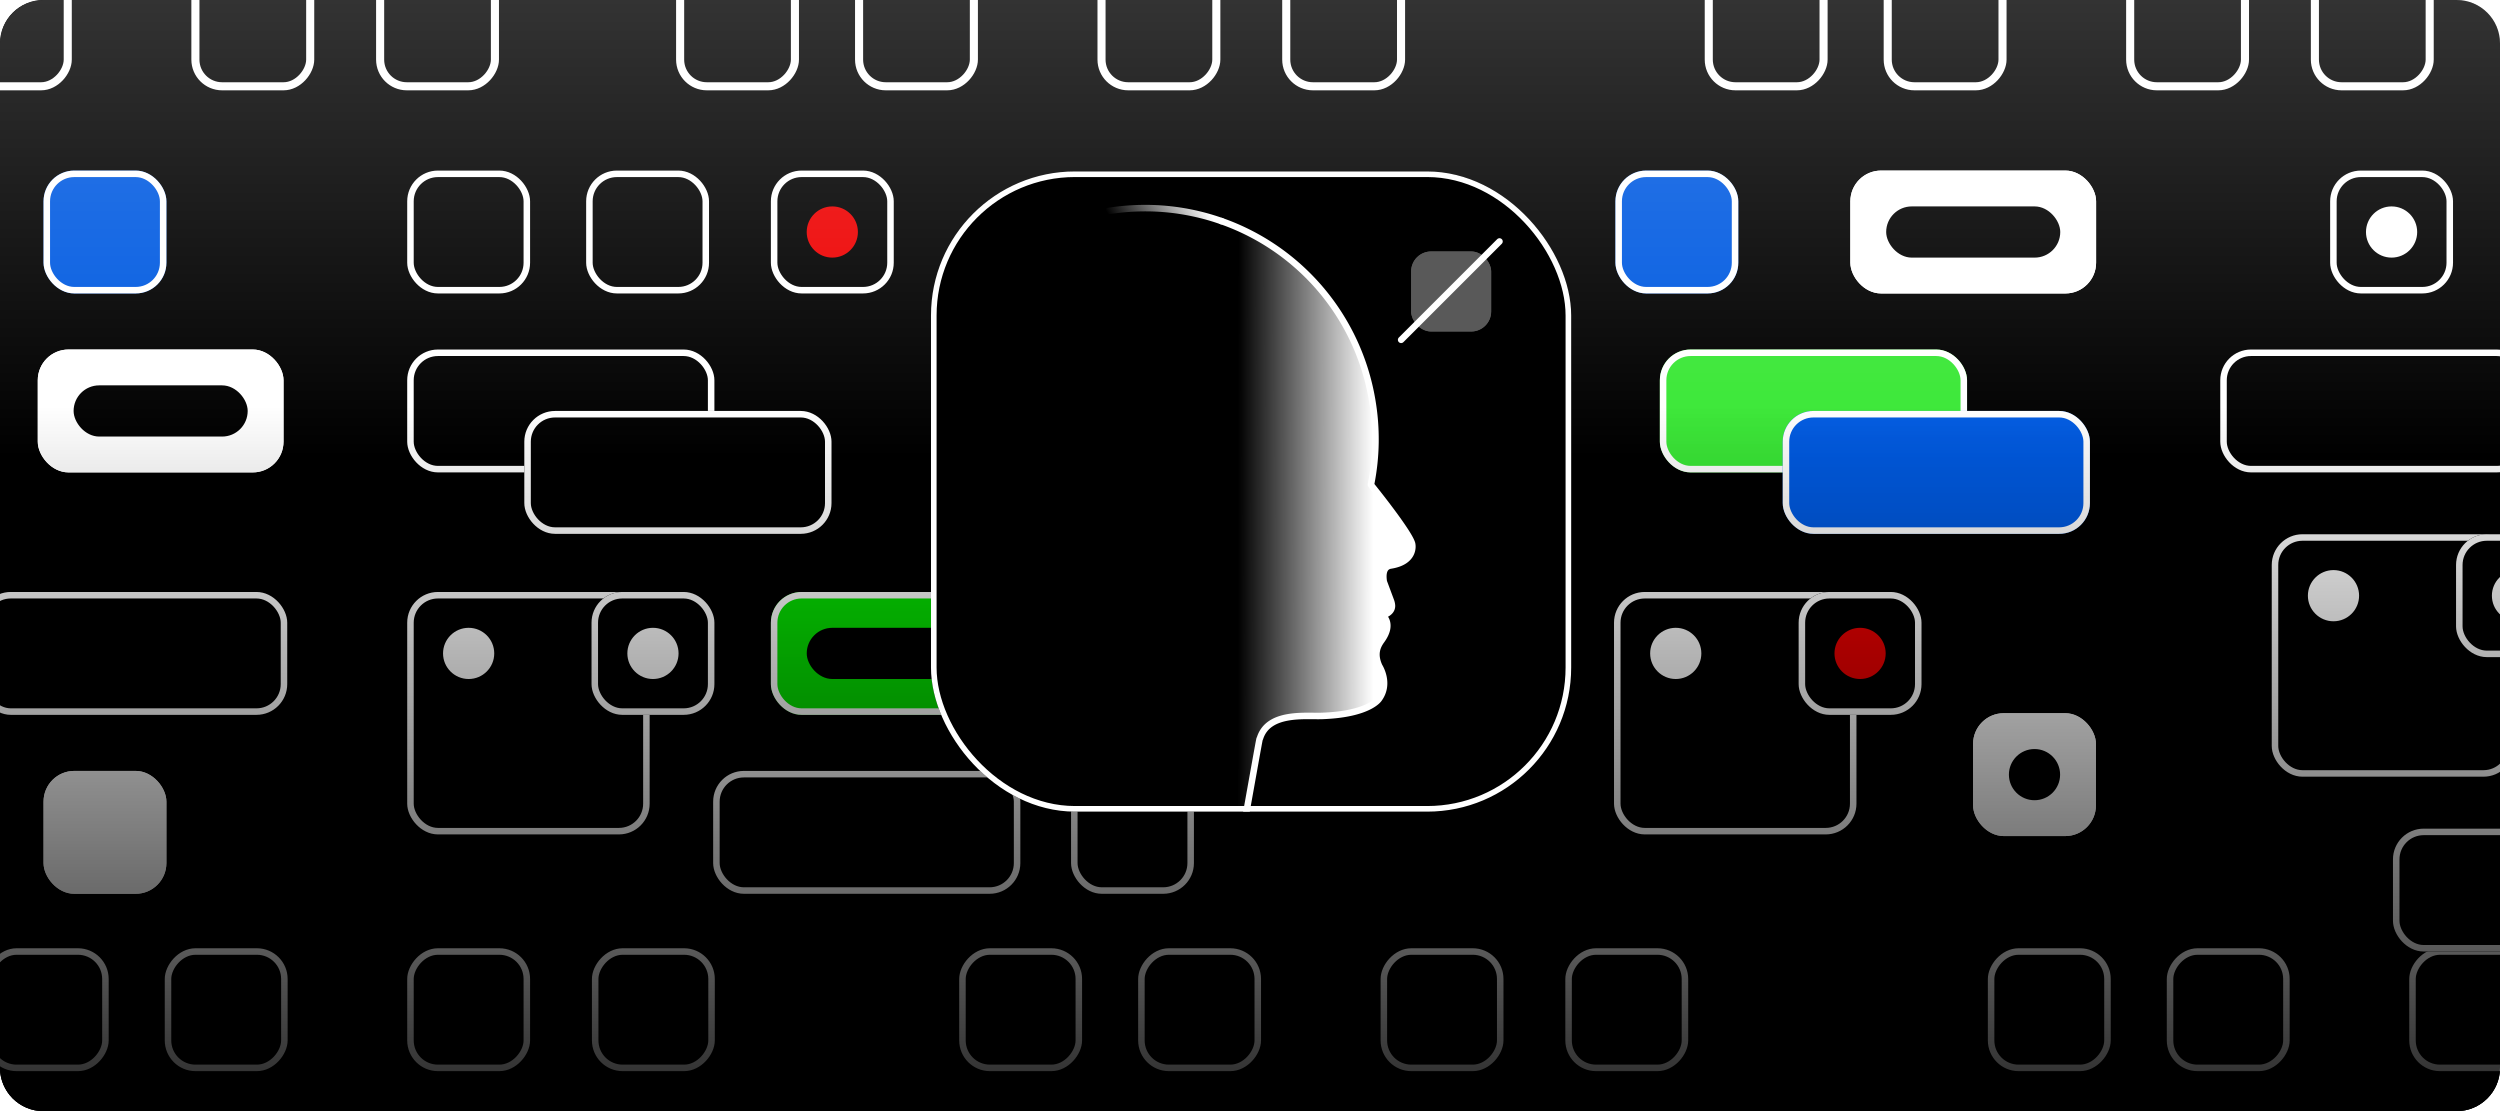 <svg xmlns="http://www.w3.org/2000/svg" width="1152" height="512" fill="none"><g clip-path="url(#a)"><path fill="#000" d="M0 20C0 8.954 8.954 0 20 0h1112c11.05 0 20 8.954 20 20v472c0 11.046-8.95 20-20 20H20c-11.046 0-20-8.954-20-20z"/><g clip-path="url(#b)"><path fill="#000" d="M-222 52h1596v532H-222z"/><g filter="url(#c)"><rect width="113.246" height="56.623" x="17.4" y="161.06" fill="#fff" rx="14.156"/></g><rect width="110.246" height="53.623" x="18.9" y="162.56" stroke="#fff" stroke-width="3" rx="12.656"/><g filter="url(#d)"><rect width="111.72" height="111.72" x="1046.82" y="246.18" fill="#000" rx="14.156"/></g><rect width="108.72" height="108.72" x="1048.32" y="247.68" stroke="#fff" stroke-width="3" rx="12.656"/><g filter="url(#e)"><rect width="111.72" height="111.72" x="187.64" y="272.78" fill="#000" rx="14.156"/></g><rect width="108.72" height="108.72" x="189.14" y="274.28" stroke="#fff" stroke-width="3" rx="12.656"/><g filter="url(#f)"><rect width="56.623" height="56.623" x="272.576" y="272.78" fill="#000" rx="14.156"/></g><rect width="53.623" height="53.623" x="274.076" y="274.28" stroke="#fff" stroke-width="3" rx="12.656"/><g filter="url(#g)"><rect width="56.623" height="56.623" x="1131.75" y="246.18" fill="#000" rx="14.156"/></g><rect width="53.623" height="53.623" x="1133.25" y="247.68" stroke="#fff" stroke-width="3" rx="12.656"/><circle cx="1075.27" cy="274.491" r="11.796" fill="#fff"/><circle cx="300.883" cy="301.092" r="11.796" fill="#fff"/><circle cx="1160.06" cy="274.492" r="11.796" fill="#fff"/><circle cx="215.951" cy="301.092" r="11.796" fill="#fff"/><rect width="80.216" height="23.593" x="33.916" y="177.575" fill="#000" rx="11.796"/><g filter="url(#h)"><rect width="56.623" height="56.623" x="187.64" y="78.6" fill="#000" rx="14.156"/></g><rect width="53.623" height="53.623" x="189.14" y="80.1" stroke="#fff" stroke-width="3" rx="12.656"/><g filter="url(#i)"><rect width="56.623" height="56.623" x="20.06" y="78.6" fill="#005AE1" rx="14.156"/></g><rect width="53.623" height="53.623" x="21.56" y="80.1" stroke="#fff" stroke-width="3" rx="12.656"/><g filter="url(#j)"><rect width="56.623" height="56.623" x="20.06" y="355.24" fill="#fff" rx="14.156"/></g><rect width="53.623" height="53.623" x="21.56" y="356.74" stroke="#fff" stroke-width="3" rx="12.656"/><g filter="url(#k)"><rect width="56.623" height="56.623" fill="#000" rx="14.156" transform="matrix(-1 0 0 1 244.262 436.96)"/></g><rect width="53.623" height="53.623" x="-1.5" y="1.5" stroke="#fff" stroke-width="3" rx="12.656" transform="matrix(-1 0 0 1 241.262 436.96)"/><g filter="url(#l)"><rect width="56.623" height="56.623" fill="#000" rx="14.156" transform="matrix(-1 0 0 1 132.542 436.96)"/></g><rect width="53.623" height="53.623" x="-1.5" y="1.5" stroke="#fff" stroke-width="3" rx="12.656" transform="matrix(-1 0 0 1 129.542 436.96)"/><g filter="url(#m)"><rect width="56.623" height="56.623" fill="#000" rx="14.156" transform="matrix(-1 0 0 1 329.383 436.96)"/></g><rect width="53.623" height="53.623" x="-1.5" y="1.5" stroke="#fff" stroke-width="3" rx="12.656" transform="matrix(-1 0 0 1 326.383 436.96)"/><g filter="url(#n)"><rect width="56.623" height="56.623" fill="#000" rx="14.156" transform="matrix(-1 0 0 1 50.083 436.96)"/></g><rect width="53.623" height="53.623" x="-1.5" y="1.5" stroke="#fff" stroke-width="3" rx="12.656" transform="matrix(-1 0 0 1 47.083 436.96)"/><g filter="url(#o)"><rect width="56.623" height="56.623" fill="#000" rx="14.156" transform="matrix(-1 0 0 1 692.802 436.96)"/></g><rect width="53.623" height="53.623" x="-1.5" y="1.5" stroke="#fff" stroke-width="3" rx="12.656" transform="matrix(-1 0 0 1 689.802 436.96)"/><g filter="url(#p)"><rect width="56.623" height="56.623" fill="#000" rx="14.156" transform="matrix(-1 0 0 1 581.083 436.96)"/></g><rect width="53.623" height="53.623" x="-1.5" y="1.5" stroke="#fff" stroke-width="3" rx="12.656" transform="matrix(-1 0 0 1 578.083 436.96)"/><g filter="url(#q)"><rect width="56.623" height="56.623" fill="#000" rx="14.156" transform="matrix(-1 0 0 1 777.923 436.96)"/></g><rect width="53.623" height="53.623" x="-1.5" y="1.5" stroke="#fff" stroke-width="3" rx="12.656" transform="matrix(-1 0 0 1 774.923 436.96)"/><g filter="url(#r)"><rect width="56.623" height="56.623" fill="#000" rx="14.156" transform="matrix(-1 0 0 1 498.623 436.96)"/></g><rect width="53.623" height="53.623" x="-1.5" y="1.5" stroke="#fff" stroke-width="3" rx="12.656" transform="matrix(-1 0 0 1 495.623 436.96)"/><g filter="url(#s)"><rect width="56.623" height="56.623" fill="#000" rx="14.156" transform="matrix(-1 0 0 1 1166.8 436.96)"/></g><rect width="53.623" height="53.623" x="-1.5" y="1.5" stroke="#fff" stroke-width="3" rx="12.656" transform="matrix(-1 0 0 1 1163.8 436.96)"/><g filter="url(#t)"><rect width="56.623" height="56.623" fill="#000" rx="14.156" transform="matrix(-1 0 0 1 1055.08 436.96)"/></g><rect width="53.623" height="53.623" x="-1.5" y="1.5" stroke="#fff" stroke-width="3" rx="12.656" transform="matrix(-1 0 0 1 1052.08 436.96)"/><g filter="url(#u)"><rect width="56.623" height="56.623" fill="#000" rx="14.156" transform="matrix(-1 0 0 1 972.623 436.96)"/></g><rect width="53.623" height="53.623" x="-1.5" y="1.5" stroke="#fff" stroke-width="3" rx="12.656" transform="matrix(-1 0 0 1 969.623 436.96)"/><g filter="url(#v)"><rect width="56.623" height="56.623" x="493.54" y="355.24" fill="#000" rx="14.156"/></g><rect width="53.623" height="53.623" x="495.04" y="356.74" stroke="#fff" stroke-width="3" rx="12.656"/><g filter="url(#w)"><rect width="56.623" height="56.623" x="355.22" y="78.6" fill="#000" rx="14.156"/></g><rect width="53.623" height="53.623" x="356.72" y="80.1" stroke="#fff" stroke-width="3" rx="12.656"/><g filter="url(#x)"><rect width="141.558" height="56.623" x="187.639" y="161.06" fill="#000" rx="14.156"/></g><rect width="138.558" height="53.623" x="189.139" y="162.56" stroke="#fff" stroke-width="3" rx="12.656"/><g filter="url(#y)"><rect width="141.558" height="56.623" x="241.602" y="189.371" fill="#000" rx="14.156"/></g><rect width="138.558" height="53.623" x="243.102" y="190.871" stroke="#fff" stroke-width="3" rx="12.656"/><g filter="url(#z)"><rect width="113.246" height="56.623" x="355.22" y="272.78" fill="#05E100" rx="14.156"/></g><rect width="110.246" height="53.623" x="356.72" y="274.28" stroke="#fff" stroke-width="3" rx="12.656"/><g filter="url(#A)"><rect width="141.558" height="56.623" x="-9.2" y="272.78" fill="#000" rx="14.156"/></g><rect width="138.558" height="53.623" x="-7.7" y="274.28" stroke="#fff" stroke-width="3" rx="12.656"/><circle cx="383.526" cy="106.913" r="11.796" fill="#ED0000"/><rect width="80.216" height="23.593" x="371.741" y="289.294" fill="#000" rx="11.796"/><g filter="url(#B)"><rect width="113.246" height="56.623" x="852.639" y="78.6" fill="#fff" rx="14.156"/></g><rect width="110.246" height="53.623" x="854.139" y="80.1" stroke="#fff" stroke-width="3" rx="12.656"/><rect width="80.216" height="23.593" x="869.15" y="95.115" fill="#000" rx="11.796"/><g filter="url(#C)"><rect width="141.558" height="56.623" x="764.86" y="161.06" fill="#3AE736" rx="14.156"/></g><rect width="138.558" height="53.623" x="766.36" y="162.56" stroke="#fff" stroke-width="3" rx="12.656"/><g filter="url(#D)"><rect width="141.558" height="56.623" x="821.477" y="189.371" fill="#005AE1" rx="14.156"/></g><rect width="138.558" height="53.623" x="822.977" y="190.871" stroke="#fff" stroke-width="3" rx="12.656"/><g filter="url(#E)"><rect width="56.623" height="56.623" x="270.099" y="78.6" fill="#000" rx="14.156"/></g><rect width="53.623" height="53.623" x="271.599" y="80.1" stroke="#fff" stroke-width="3" rx="12.656"/><g filter="url(#F)"><rect width="56.623" height="56.623" x="744.387" y="78.6" fill="#005AE1" rx="14.156"/></g><rect width="53.623" height="53.623" x="745.887" y="80.1" stroke="#fff" stroke-width="3" rx="12.656"/><g filter="url(#G)"><rect width="56.623" height="56.623" x="909.192" y="328.64" fill="#fff" rx="14.156"/></g><rect width="53.623" height="53.623" x="910.692" y="330.14" stroke="#fff" stroke-width="3" rx="12.656"/><g filter="url(#H)"><rect width="111.72" height="111.72" x="743.738" y="272.78" fill="#000" rx="14.156"/></g><rect width="108.72" height="108.72" x="745.238" y="274.28" stroke="#fff" stroke-width="3" rx="12.656"/><g filter="url(#I)"><rect width="56.623" height="56.623" x="828.812" y="272.78" fill="#000" rx="14.156"/></g><rect width="53.623" height="53.623" x="830.312" y="274.28" stroke="#fff" stroke-width="3" rx="12.656"/><circle cx="857.127" cy="301.091" r="11.796" fill="#ED0000"/><circle cx="772.185" cy="301.091" r="11.796" fill="#fff"/><circle cx="687.587" cy="106.91" r="11.796" fill="#fff"/><circle cx="937.498" cy="356.951" r="11.796" fill="#000"/><g filter="url(#J)"><rect width="56.623" height="56.623" x="1073.73" y="78.6" fill="#000" rx="14.156"/></g><rect width="53.623" height="53.623" x="1075.23" y="80.1" stroke="#fff" stroke-width="3" rx="12.656"/><g filter="url(#K)"><rect width="141.558" height="56.623" x="1023.1" y="161.06" fill="#000" rx="14.156"/></g><rect width="138.558" height="53.623" x="1024.6" y="162.56" stroke="#fff" stroke-width="3" rx="12.656"/><g filter="url(#L)"><rect width="141.558" height="56.623" x="328.62" y="355.24" fill="#000" rx="14.156"/></g><rect width="138.558" height="53.623" x="330.12" y="356.74" stroke="#fff" stroke-width="3" rx="12.656"/><g filter="url(#M)"><rect width="113.246" height="56.623" x="1102.68" y="381.84" fill="#000" rx="14.156"/></g><rect width="110.246" height="53.623" x="1104.18" y="383.34" stroke="#fff" stroke-width="3" rx="12.656"/><circle cx="1102.04" cy="106.912" r="11.796" fill="#fff"/><circle cx="1022.25" cy="106.911" r="11.796" fill="#000"/><path fill="url(#N)" d="M1898.02 799.46h2646.7v904.4h-2646.7z" transform="rotate(-180 1898.02 799.46)"/></g><g filter="url(#O)"><rect width="56.623" height="56.623" fill="#000" rx="14.156" transform="matrix(-1 0 0 1 144.802 -15)"/></g><rect width="52.899" height="52.899" x="-1.862" y="1.862" stroke="#fff" stroke-width="3.724" rx="12.294" transform="matrix(-1 0 0 1 141.078 -15)"/><g filter="url(#P)"><rect width="56.623" height="56.623" fill="#000" rx="14.156" transform="matrix(-1 0 0 1 33.083 -15)"/></g><rect width="52.899" height="52.899" x="-1.862" y="1.862" stroke="#fff" stroke-width="3.724" rx="12.294" transform="matrix(-1 0 0 1 29.358 -15)"/><g filter="url(#Q)"><rect width="56.623" height="56.623" fill="#000" rx="14.156" transform="matrix(-1 0 0 1 229.923 -15)"/></g><rect width="52.899" height="52.899" x="-1.862" y="1.862" stroke="#fff" stroke-width="3.724" rx="12.294" transform="matrix(-1 0 0 1 226.199 -15)"/><g filter="url(#R)"><rect width="56.623" height="56.623" fill="#000" rx="14.156" transform="matrix(-1 0 0 1 562.343 -15)"/></g><rect width="52.899" height="52.899" x="-1.862" y="1.862" stroke="#fff" stroke-width="3.724" rx="12.294" transform="matrix(-1 0 0 1 558.619 -15)"/><g filter="url(#S)"><rect width="56.623" height="56.623" fill="#000" rx="14.156" transform="matrix(-1 0 0 1 450.623 -15)"/></g><rect width="52.899" height="52.899" x="-1.862" y="1.862" stroke="#fff" stroke-width="3.724" rx="12.294" transform="matrix(-1 0 0 1 446.899 -15)"/><g filter="url(#T)"><rect width="56.623" height="56.623" fill="#000" rx="14.156" transform="matrix(-1 0 0 1 647.463 -15)"/></g><rect width="52.899" height="52.899" x="-1.862" y="1.862" stroke="#fff" stroke-width="3.724" rx="12.294" transform="matrix(-1 0 0 1 643.739 -15)"/><g filter="url(#U)"><rect width="56.623" height="56.623" fill="#000" rx="14.156" transform="matrix(-1 0 0 1 368.163 -15)"/></g><rect width="52.899" height="52.899" x="-1.862" y="1.862" stroke="#fff" stroke-width="3.724" rx="12.294" transform="matrix(-1 0 0 1 364.439 -15)"/><g filter="url(#V)"><rect width="56.623" height="56.623" fill="#000" rx="14.156" transform="matrix(-1 0 0 1 1036.34 -15)"/></g><rect width="52.899" height="52.899" x="-1.862" y="1.862" stroke="#fff" stroke-width="3.724" rx="12.294" transform="matrix(-1 0 0 1 1032.62 -15)"/><g filter="url(#W)"><rect width="56.623" height="56.623" fill="#000" rx="14.156" transform="matrix(-1 0 0 1 924.623 -15)"/></g><rect width="52.899" height="52.899" x="-1.862" y="1.862" stroke="#fff" stroke-width="3.724" rx="12.294" transform="matrix(-1 0 0 1 920.899 -15)"/><g filter="url(#X)"><rect width="56.623" height="56.623" fill="#000" rx="14.156" transform="matrix(-1 0 0 1 1121.46 -15)"/></g><rect width="52.899" height="52.899" x="-1.862" y="1.862" stroke="#fff" stroke-width="3.724" rx="12.294" transform="matrix(-1 0 0 1 1117.74 -15)"/><g filter="url(#Y)"><rect width="56.623" height="56.623" fill="#000" rx="14.156" transform="matrix(-1 0 0 1 842.163 -15)"/></g><rect width="52.899" height="52.899" x="-1.862" y="1.862" stroke="#fff" stroke-width="3.724" rx="12.294" transform="matrix(-1 0 0 1 838.439 -15)"/><path fill="url(#Z)" d="M-741 0h2634v211H-741z" opacity=".2"/><g filter="url(#aa)"><g clip-path="url(#ab)"><rect width="299.609" height="298.073" x="429" y="79" fill="#000" rx="69.141"/><path fill="url(#ac)" d="M567.183 410.026c2.626-11.302 12.517-68.427 12.873-69.463.057-.16.164-.315.214-.463 3.878-12.192 20.991-9.951 28.572-10.225 21.911-.758 26.252-7.87 26.252-7.87 5.207-7.159.126-15.016.126-15.016-2.673-5.827-.705-9.504 1.039-11.909 5.701-7.871.513-11.497.513-11.497.699-.28 4.278-1.26 4.294-4.43a7.4 7.4 0 0 0-.482-2.332l-3.28-8.78c-.45-2.859-.482-6.91 3.148-7.483 11.431-1.807 9.961-9.574 9.961-9.574-.196-4.215-18.442-26.843-18.442-26.843-.217-.293-.381-.58-.579-.872A106.428 106.428 0 0 0 510.433 97.207"/><path fill="#000" d="m578.823 349 .847-4.581-.847 8.04z"/><path stroke="url(#ad)" stroke-linecap="round" stroke-linejoin="round" stroke-width="3" d="M562.836 101.885a105.8 105.8 0 0 0-34.415-5.982 108.4 108.4 0 0 0-17.63 1.335"/><path stroke="#fff" stroke-linecap="round" stroke-linejoin="round" stroke-width="3" d="M579.676 344.42c.416-2.288.68-3.673.73-3.828.051-.154.164-.314.214-.462 3.879-12.193 20.989-9.952 28.573-10.225 21.91-.759 26.251-7.871 26.251-7.871 5.207-7.158.126-15.016.126-15.016-2.672-5.827-.708-9.504 1.039-11.909 5.701-7.87.51-11.497.51-11.497.702-.28 4.282-1.259 4.297-4.429a7.4 7.4 0 0 0-.484-2.333l-3.278-8.78c-.453-2.859-.481-6.91 3.148-7.483 11.431-1.807 9.958-9.573 9.958-9.573-.195-4.216-18.439-26.844-18.439-26.844-.22-.293-.38-.579-.579-.872a106.2 106.2 0 0 0 .507-39.147 106.06 106.06 0 0 0-69.409-82.265M567.531 410.054c1.259-5.497 4.272-21.832 7.052-37.28 2.09-11.61 4.061-22.716 5.09-28.355"/><g opacity=".35"><g filter="url(#ae)"><rect width="36.875" height="36.875" x="650.25" y="115.875" fill="#fff" rx="9.219"/></g><rect width="33.875" height="33.875" x="651.75" y="117.375" stroke="#fff" stroke-width="3" rx="7.719"/></g><path stroke="#fff" stroke-linecap="round" stroke-width="3" d="m690.967 111.266-45.326 45.325"/></g><rect width="292.419" height="292.419" x="430.291" y="80.291" stroke="#fff" stroke-width="2.581" rx="65.084"/></g></g><defs><filter id="c" width="113.246" height="56.623" x="17.4" y="161.06" color-interpolation-filters="sRGB" filterUnits="userSpaceOnUse"><feFlood flood-opacity="0" result="BackgroundImageFix"/><feBlend in="SourceGraphic" in2="BackgroundImageFix" result="shape"/><feColorMatrix in="SourceAlpha" result="hardAlpha" values="0 0 0 0 0 0 0 0 0 0 0 0 0 0 0 0 0 0 127 0"/><feOffset/><feGaussianBlur stdDeviation="8.893"/><feComposite in2="hardAlpha" k2="-1" k3="1" operator="arithmetic"/><feColorMatrix values="0 0 0 0 1 0 0 0 0 1 0 0 0 0 1 0 0 0 1 0"/><feBlend in2="shape" result="effect1_innerShadow_7163_7226"/></filter><filter id="d" width="111.72" height="111.72" x="1046.82" y="246.18" color-interpolation-filters="sRGB" filterUnits="userSpaceOnUse"><feFlood flood-opacity="0" result="BackgroundImageFix"/><feBlend in="SourceGraphic" in2="BackgroundImageFix" result="shape"/><feColorMatrix in="SourceAlpha" result="hardAlpha" values="0 0 0 0 0 0 0 0 0 0 0 0 0 0 0 0 0 0 127 0"/><feOffset/><feGaussianBlur stdDeviation="8.893"/><feComposite in2="hardAlpha" k2="-1" k3="1" operator="arithmetic"/><feColorMatrix values="0 0 0 0 1 0 0 0 0 1 0 0 0 0 1 0 0 0 1 0"/><feBlend in2="shape" result="effect1_innerShadow_7163_7226"/></filter><filter id="e" width="111.72" height="111.72" x="187.64" y="272.78" color-interpolation-filters="sRGB" filterUnits="userSpaceOnUse"><feFlood flood-opacity="0" result="BackgroundImageFix"/><feBlend in="SourceGraphic" in2="BackgroundImageFix" result="shape"/><feColorMatrix in="SourceAlpha" result="hardAlpha" values="0 0 0 0 0 0 0 0 0 0 0 0 0 0 0 0 0 0 127 0"/><feOffset/><feGaussianBlur stdDeviation="8.893"/><feComposite in2="hardAlpha" k2="-1" k3="1" operator="arithmetic"/><feColorMatrix values="0 0 0 0 1 0 0 0 0 1 0 0 0 0 1 0 0 0 1 0"/><feBlend in2="shape" result="effect1_innerShadow_7163_7226"/></filter><filter id="f" width="56.623" height="56.623" x="272.576" y="272.78" color-interpolation-filters="sRGB" filterUnits="userSpaceOnUse"><feFlood flood-opacity="0" result="BackgroundImageFix"/><feBlend in="SourceGraphic" in2="BackgroundImageFix" result="shape"/><feColorMatrix in="SourceAlpha" result="hardAlpha" values="0 0 0 0 0 0 0 0 0 0 0 0 0 0 0 0 0 0 127 0"/><feOffset/><feGaussianBlur stdDeviation="8.893"/><feComposite in2="hardAlpha" k2="-1" k3="1" operator="arithmetic"/><feColorMatrix values="0 0 0 0 1 0 0 0 0 1 0 0 0 0 1 0 0 0 1 0"/><feBlend in2="shape" result="effect1_innerShadow_7163_7226"/></filter><filter id="g" width="56.623" height="56.623" x="1131.75" y="246.18" color-interpolation-filters="sRGB" filterUnits="userSpaceOnUse"><feFlood flood-opacity="0" result="BackgroundImageFix"/><feBlend in="SourceGraphic" in2="BackgroundImageFix" result="shape"/><feColorMatrix in="SourceAlpha" result="hardAlpha" values="0 0 0 0 0 0 0 0 0 0 0 0 0 0 0 0 0 0 127 0"/><feOffset/><feGaussianBlur stdDeviation="8.893"/><feComposite in2="hardAlpha" k2="-1" k3="1" operator="arithmetic"/><feColorMatrix values="0 0 0 0 1 0 0 0 0 1 0 0 0 0 1 0 0 0 1 0"/><feBlend in2="shape" result="effect1_innerShadow_7163_7226"/></filter><filter id="h" width="56.623" height="56.623" x="187.64" y="78.6" color-interpolation-filters="sRGB" filterUnits="userSpaceOnUse"><feFlood flood-opacity="0" result="BackgroundImageFix"/><feBlend in="SourceGraphic" in2="BackgroundImageFix" result="shape"/><feColorMatrix in="SourceAlpha" result="hardAlpha" values="0 0 0 0 0 0 0 0 0 0 0 0 0 0 0 0 0 0 127 0"/><feOffset/><feGaussianBlur stdDeviation="8.893"/><feComposite in2="hardAlpha" k2="-1" k3="1" operator="arithmetic"/><feColorMatrix values="0 0 0 0 1 0 0 0 0 1 0 0 0 0 1 0 0 0 1 0"/><feBlend in2="shape" result="effect1_innerShadow_7163_7226"/></filter><filter id="i" width="56.623" height="56.623" x="20.06" y="78.6" color-interpolation-filters="sRGB" filterUnits="userSpaceOnUse"><feFlood flood-opacity="0" result="BackgroundImageFix"/><feBlend in="SourceGraphic" in2="BackgroundImageFix" result="shape"/><feColorMatrix in="SourceAlpha" result="hardAlpha" values="0 0 0 0 0 0 0 0 0 0 0 0 0 0 0 0 0 0 127 0"/><feOffset/><feGaussianBlur stdDeviation="8.893"/><feComposite in2="hardAlpha" k2="-1" k3="1" operator="arithmetic"/><feColorMatrix values="0 0 0 0 1 0 0 0 0 1 0 0 0 0 1 0 0 0 1 0"/><feBlend in2="shape" result="effect1_innerShadow_7163_7226"/></filter><filter id="j" width="56.623" height="56.623" x="20.06" y="355.24" color-interpolation-filters="sRGB" filterUnits="userSpaceOnUse"><feFlood flood-opacity="0" result="BackgroundImageFix"/><feBlend in="SourceGraphic" in2="BackgroundImageFix" result="shape"/><feColorMatrix in="SourceAlpha" result="hardAlpha" values="0 0 0 0 0 0 0 0 0 0 0 0 0 0 0 0 0 0 127 0"/><feOffset/><feGaussianBlur stdDeviation="8.893"/><feComposite in2="hardAlpha" k2="-1" k3="1" operator="arithmetic"/><feColorMatrix values="0 0 0 0 1 0 0 0 0 1 0 0 0 0 1 0 0 0 1 0"/><feBlend in2="shape" result="effect1_innerShadow_7163_7226"/></filter><filter id="k" width="56.623" height="56.623" x="187.639" y="436.96" color-interpolation-filters="sRGB" filterUnits="userSpaceOnUse"><feFlood flood-opacity="0" result="BackgroundImageFix"/><feBlend in="SourceGraphic" in2="BackgroundImageFix" result="shape"/><feColorMatrix in="SourceAlpha" result="hardAlpha" values="0 0 0 0 0 0 0 0 0 0 0 0 0 0 0 0 0 0 127 0"/><feOffset/><feGaussianBlur stdDeviation="8.893"/><feComposite in2="hardAlpha" k2="-1" k3="1" operator="arithmetic"/><feColorMatrix values="0 0 0 0 1 0 0 0 0 1 0 0 0 0 1 0 0 0 1 0"/><feBlend in2="shape" result="effect1_innerShadow_7163_7226"/></filter><filter id="l" width="56.623" height="56.623" x="75.919" y="436.96" color-interpolation-filters="sRGB" filterUnits="userSpaceOnUse"><feFlood flood-opacity="0" result="BackgroundImageFix"/><feBlend in="SourceGraphic" in2="BackgroundImageFix" result="shape"/><feColorMatrix in="SourceAlpha" result="hardAlpha" values="0 0 0 0 0 0 0 0 0 0 0 0 0 0 0 0 0 0 127 0"/><feOffset/><feGaussianBlur stdDeviation="8.893"/><feComposite in2="hardAlpha" k2="-1" k3="1" operator="arithmetic"/><feColorMatrix values="0 0 0 0 1 0 0 0 0 1 0 0 0 0 1 0 0 0 1 0"/><feBlend in2="shape" result="effect1_innerShadow_7163_7226"/></filter><filter id="m" width="56.623" height="56.623" x="272.759" y="436.96" color-interpolation-filters="sRGB" filterUnits="userSpaceOnUse"><feFlood flood-opacity="0" result="BackgroundImageFix"/><feBlend in="SourceGraphic" in2="BackgroundImageFix" result="shape"/><feColorMatrix in="SourceAlpha" result="hardAlpha" values="0 0 0 0 0 0 0 0 0 0 0 0 0 0 0 0 0 0 127 0"/><feOffset/><feGaussianBlur stdDeviation="8.893"/><feComposite in2="hardAlpha" k2="-1" k3="1" operator="arithmetic"/><feColorMatrix values="0 0 0 0 1 0 0 0 0 1 0 0 0 0 1 0 0 0 1 0"/><feBlend in2="shape" result="effect1_innerShadow_7163_7226"/></filter><filter id="n" width="56.623" height="56.623" x="-6.54" y="436.96" color-interpolation-filters="sRGB" filterUnits="userSpaceOnUse"><feFlood flood-opacity="0" result="BackgroundImageFix"/><feBlend in="SourceGraphic" in2="BackgroundImageFix" result="shape"/><feColorMatrix in="SourceAlpha" result="hardAlpha" values="0 0 0 0 0 0 0 0 0 0 0 0 0 0 0 0 0 0 127 0"/><feOffset/><feGaussianBlur stdDeviation="8.893"/><feComposite in2="hardAlpha" k2="-1" k3="1" operator="arithmetic"/><feColorMatrix values="0 0 0 0 1 0 0 0 0 1 0 0 0 0 1 0 0 0 1 0"/><feBlend in2="shape" result="effect1_innerShadow_7163_7226"/></filter><filter id="o" width="56.623" height="56.623" x="636.179" y="436.96" color-interpolation-filters="sRGB" filterUnits="userSpaceOnUse"><feFlood flood-opacity="0" result="BackgroundImageFix"/><feBlend in="SourceGraphic" in2="BackgroundImageFix" result="shape"/><feColorMatrix in="SourceAlpha" result="hardAlpha" values="0 0 0 0 0 0 0 0 0 0 0 0 0 0 0 0 0 0 127 0"/><feOffset/><feGaussianBlur stdDeviation="8.893"/><feComposite in2="hardAlpha" k2="-1" k3="1" operator="arithmetic"/><feColorMatrix values="0 0 0 0 1 0 0 0 0 1 0 0 0 0 1 0 0 0 1 0"/><feBlend in2="shape" result="effect1_innerShadow_7163_7226"/></filter><filter id="p" width="56.623" height="56.623" x="524.459" y="436.96" color-interpolation-filters="sRGB" filterUnits="userSpaceOnUse"><feFlood flood-opacity="0" result="BackgroundImageFix"/><feBlend in="SourceGraphic" in2="BackgroundImageFix" result="shape"/><feColorMatrix in="SourceAlpha" result="hardAlpha" values="0 0 0 0 0 0 0 0 0 0 0 0 0 0 0 0 0 0 127 0"/><feOffset/><feGaussianBlur stdDeviation="8.893"/><feComposite in2="hardAlpha" k2="-1" k3="1" operator="arithmetic"/><feColorMatrix values="0 0 0 0 1 0 0 0 0 1 0 0 0 0 1 0 0 0 1 0"/><feBlend in2="shape" result="effect1_innerShadow_7163_7226"/></filter><filter id="q" width="56.623" height="56.623" x="721.299" y="436.96" color-interpolation-filters="sRGB" filterUnits="userSpaceOnUse"><feFlood flood-opacity="0" result="BackgroundImageFix"/><feBlend in="SourceGraphic" in2="BackgroundImageFix" result="shape"/><feColorMatrix in="SourceAlpha" result="hardAlpha" values="0 0 0 0 0 0 0 0 0 0 0 0 0 0 0 0 0 0 127 0"/><feOffset/><feGaussianBlur stdDeviation="8.893"/><feComposite in2="hardAlpha" k2="-1" k3="1" operator="arithmetic"/><feColorMatrix values="0 0 0 0 1 0 0 0 0 1 0 0 0 0 1 0 0 0 1 0"/><feBlend in2="shape" result="effect1_innerShadow_7163_7226"/></filter><filter id="r" width="56.623" height="56.623" x="442" y="436.96" color-interpolation-filters="sRGB" filterUnits="userSpaceOnUse"><feFlood flood-opacity="0" result="BackgroundImageFix"/><feBlend in="SourceGraphic" in2="BackgroundImageFix" result="shape"/><feColorMatrix in="SourceAlpha" result="hardAlpha" values="0 0 0 0 0 0 0 0 0 0 0 0 0 0 0 0 0 0 127 0"/><feOffset/><feGaussianBlur stdDeviation="8.893"/><feComposite in2="hardAlpha" k2="-1" k3="1" operator="arithmetic"/><feColorMatrix values="0 0 0 0 1 0 0 0 0 1 0 0 0 0 1 0 0 0 1 0"/><feBlend in2="shape" result="effect1_innerShadow_7163_7226"/></filter><filter id="s" width="56.623" height="56.623" x="1110.18" y="436.96" color-interpolation-filters="sRGB" filterUnits="userSpaceOnUse"><feFlood flood-opacity="0" result="BackgroundImageFix"/><feBlend in="SourceGraphic" in2="BackgroundImageFix" result="shape"/><feColorMatrix in="SourceAlpha" result="hardAlpha" values="0 0 0 0 0 0 0 0 0 0 0 0 0 0 0 0 0 0 127 0"/><feOffset/><feGaussianBlur stdDeviation="8.893"/><feComposite in2="hardAlpha" k2="-1" k3="1" operator="arithmetic"/><feColorMatrix values="0 0 0 0 1 0 0 0 0 1 0 0 0 0 1 0 0 0 1 0"/><feBlend in2="shape" result="effect1_innerShadow_7163_7226"/></filter><filter id="t" width="56.623" height="56.623" x="998.459" y="436.96" color-interpolation-filters="sRGB" filterUnits="userSpaceOnUse"><feFlood flood-opacity="0" result="BackgroundImageFix"/><feBlend in="SourceGraphic" in2="BackgroundImageFix" result="shape"/><feColorMatrix in="SourceAlpha" result="hardAlpha" values="0 0 0 0 0 0 0 0 0 0 0 0 0 0 0 0 0 0 127 0"/><feOffset/><feGaussianBlur stdDeviation="8.893"/><feComposite in2="hardAlpha" k2="-1" k3="1" operator="arithmetic"/><feColorMatrix values="0 0 0 0 1 0 0 0 0 1 0 0 0 0 1 0 0 0 1 0"/><feBlend in2="shape" result="effect1_innerShadow_7163_7226"/></filter><filter id="u" width="56.623" height="56.623" x="916" y="436.96" color-interpolation-filters="sRGB" filterUnits="userSpaceOnUse"><feFlood flood-opacity="0" result="BackgroundImageFix"/><feBlend in="SourceGraphic" in2="BackgroundImageFix" result="shape"/><feColorMatrix in="SourceAlpha" result="hardAlpha" values="0 0 0 0 0 0 0 0 0 0 0 0 0 0 0 0 0 0 127 0"/><feOffset/><feGaussianBlur stdDeviation="8.893"/><feComposite in2="hardAlpha" k2="-1" k3="1" operator="arithmetic"/><feColorMatrix values="0 0 0 0 1 0 0 0 0 1 0 0 0 0 1 0 0 0 1 0"/><feBlend in2="shape" result="effect1_innerShadow_7163_7226"/></filter><filter id="v" width="56.623" height="56.623" x="493.54" y="355.24" color-interpolation-filters="sRGB" filterUnits="userSpaceOnUse"><feFlood flood-opacity="0" result="BackgroundImageFix"/><feBlend in="SourceGraphic" in2="BackgroundImageFix" result="shape"/><feColorMatrix in="SourceAlpha" result="hardAlpha" values="0 0 0 0 0 0 0 0 0 0 0 0 0 0 0 0 0 0 127 0"/><feOffset/><feGaussianBlur stdDeviation="8.893"/><feComposite in2="hardAlpha" k2="-1" k3="1" operator="arithmetic"/><feColorMatrix values="0 0 0 0 1 0 0 0 0 1 0 0 0 0 1 0 0 0 1 0"/><feBlend in2="shape" result="effect1_innerShadow_7163_7226"/></filter><filter id="w" width="56.623" height="56.623" x="355.22" y="78.6" color-interpolation-filters="sRGB" filterUnits="userSpaceOnUse"><feFlood flood-opacity="0" result="BackgroundImageFix"/><feBlend in="SourceGraphic" in2="BackgroundImageFix" result="shape"/><feColorMatrix in="SourceAlpha" result="hardAlpha" values="0 0 0 0 0 0 0 0 0 0 0 0 0 0 0 0 0 0 127 0"/><feOffset/><feGaussianBlur stdDeviation="8.893"/><feComposite in2="hardAlpha" k2="-1" k3="1" operator="arithmetic"/><feColorMatrix values="0 0 0 0 1 0 0 0 0 1 0 0 0 0 1 0 0 0 1 0"/><feBlend in2="shape" result="effect1_innerShadow_7163_7226"/></filter><filter id="x" width="141.558" height="56.623" x="187.639" y="161.06" color-interpolation-filters="sRGB" filterUnits="userSpaceOnUse"><feFlood flood-opacity="0" result="BackgroundImageFix"/><feBlend in="SourceGraphic" in2="BackgroundImageFix" result="shape"/><feColorMatrix in="SourceAlpha" result="hardAlpha" values="0 0 0 0 0 0 0 0 0 0 0 0 0 0 0 0 0 0 127 0"/><feOffset/><feGaussianBlur stdDeviation="8.893"/><feComposite in2="hardAlpha" k2="-1" k3="1" operator="arithmetic"/><feColorMatrix values="0 0 0 0 1 0 0 0 0 1 0 0 0 0 1 0 0 0 1 0"/><feBlend in2="shape" result="effect1_innerShadow_7163_7226"/></filter><filter id="y" width="141.558" height="56.623" x="241.602" y="189.371" color-interpolation-filters="sRGB" filterUnits="userSpaceOnUse"><feFlood flood-opacity="0" result="BackgroundImageFix"/><feBlend in="SourceGraphic" in2="BackgroundImageFix" result="shape"/><feColorMatrix in="SourceAlpha" result="hardAlpha" values="0 0 0 0 0 0 0 0 0 0 0 0 0 0 0 0 0 0 127 0"/><feOffset/><feGaussianBlur stdDeviation="8.893"/><feComposite in2="hardAlpha" k2="-1" k3="1" operator="arithmetic"/><feColorMatrix values="0 0 0 0 1 0 0 0 0 1 0 0 0 0 1 0 0 0 1 0"/><feBlend in2="shape" result="effect1_innerShadow_7163_7226"/></filter><filter id="z" width="113.246" height="56.623" x="355.22" y="272.78" color-interpolation-filters="sRGB" filterUnits="userSpaceOnUse"><feFlood flood-opacity="0" result="BackgroundImageFix"/><feBlend in="SourceGraphic" in2="BackgroundImageFix" result="shape"/><feColorMatrix in="SourceAlpha" result="hardAlpha" values="0 0 0 0 0 0 0 0 0 0 0 0 0 0 0 0 0 0 127 0"/><feOffset/><feGaussianBlur stdDeviation="8.893"/><feComposite in2="hardAlpha" k2="-1" k3="1" operator="arithmetic"/><feColorMatrix values="0 0 0 0 1 0 0 0 0 1 0 0 0 0 1 0 0 0 1 0"/><feBlend in2="shape" result="effect1_innerShadow_7163_7226"/></filter><filter id="A" width="141.558" height="56.623" x="-9.2" y="272.78" color-interpolation-filters="sRGB" filterUnits="userSpaceOnUse"><feFlood flood-opacity="0" result="BackgroundImageFix"/><feBlend in="SourceGraphic" in2="BackgroundImageFix" result="shape"/><feColorMatrix in="SourceAlpha" result="hardAlpha" values="0 0 0 0 0 0 0 0 0 0 0 0 0 0 0 0 0 0 127 0"/><feOffset/><feGaussianBlur stdDeviation="8.893"/><feComposite in2="hardAlpha" k2="-1" k3="1" operator="arithmetic"/><feColorMatrix values="0 0 0 0 1 0 0 0 0 1 0 0 0 0 1 0 0 0 1 0"/><feBlend in2="shape" result="effect1_innerShadow_7163_7226"/></filter><filter id="B" width="113.246" height="56.623" x="852.639" y="78.6" color-interpolation-filters="sRGB" filterUnits="userSpaceOnUse"><feFlood flood-opacity="0" result="BackgroundImageFix"/><feBlend in="SourceGraphic" in2="BackgroundImageFix" result="shape"/><feColorMatrix in="SourceAlpha" result="hardAlpha" values="0 0 0 0 0 0 0 0 0 0 0 0 0 0 0 0 0 0 127 0"/><feOffset/><feGaussianBlur stdDeviation="8.893"/><feComposite in2="hardAlpha" k2="-1" k3="1" operator="arithmetic"/><feColorMatrix values="0 0 0 0 1 0 0 0 0 1 0 0 0 0 1 0 0 0 1 0"/><feBlend in2="shape" result="effect1_innerShadow_7163_7226"/></filter><filter id="C" width="141.558" height="56.623" x="764.86" y="161.06" color-interpolation-filters="sRGB" filterUnits="userSpaceOnUse"><feFlood flood-opacity="0" result="BackgroundImageFix"/><feBlend in="SourceGraphic" in2="BackgroundImageFix" result="shape"/><feColorMatrix in="SourceAlpha" result="hardAlpha" values="0 0 0 0 0 0 0 0 0 0 0 0 0 0 0 0 0 0 127 0"/><feOffset/><feGaussianBlur stdDeviation="8.893"/><feComposite in2="hardAlpha" k2="-1" k3="1" operator="arithmetic"/><feColorMatrix values="0 0 0 0 1 0 0 0 0 1 0 0 0 0 1 0 0 0 1 0"/><feBlend in2="shape" result="effect1_innerShadow_7163_7226"/></filter><filter id="D" width="141.558" height="56.623" x="821.477" y="189.371" color-interpolation-filters="sRGB" filterUnits="userSpaceOnUse"><feFlood flood-opacity="0" result="BackgroundImageFix"/><feBlend in="SourceGraphic" in2="BackgroundImageFix" result="shape"/><feColorMatrix in="SourceAlpha" result="hardAlpha" values="0 0 0 0 0 0 0 0 0 0 0 0 0 0 0 0 0 0 127 0"/><feOffset/><feGaussianBlur stdDeviation="8.893"/><feComposite in2="hardAlpha" k2="-1" k3="1" operator="arithmetic"/><feColorMatrix values="0 0 0 0 1 0 0 0 0 1 0 0 0 0 1 0 0 0 1 0"/><feBlend in2="shape" result="effect1_innerShadow_7163_7226"/></filter><filter id="E" width="56.623" height="56.623" x="270.099" y="78.6" color-interpolation-filters="sRGB" filterUnits="userSpaceOnUse"><feFlood flood-opacity="0" result="BackgroundImageFix"/><feBlend in="SourceGraphic" in2="BackgroundImageFix" result="shape"/><feColorMatrix in="SourceAlpha" result="hardAlpha" values="0 0 0 0 0 0 0 0 0 0 0 0 0 0 0 0 0 0 127 0"/><feOffset/><feGaussianBlur stdDeviation="8.893"/><feComposite in2="hardAlpha" k2="-1" k3="1" operator="arithmetic"/><feColorMatrix values="0 0 0 0 1 0 0 0 0 1 0 0 0 0 1 0 0 0 1 0"/><feBlend in2="shape" result="effect1_innerShadow_7163_7226"/></filter><filter id="F" width="56.623" height="56.623" x="744.387" y="78.6" color-interpolation-filters="sRGB" filterUnits="userSpaceOnUse"><feFlood flood-opacity="0" result="BackgroundImageFix"/><feBlend in="SourceGraphic" in2="BackgroundImageFix" result="shape"/><feColorMatrix in="SourceAlpha" result="hardAlpha" values="0 0 0 0 0 0 0 0 0 0 0 0 0 0 0 0 0 0 127 0"/><feOffset/><feGaussianBlur stdDeviation="8.893"/><feComposite in2="hardAlpha" k2="-1" k3="1" operator="arithmetic"/><feColorMatrix values="0 0 0 0 1 0 0 0 0 1 0 0 0 0 1 0 0 0 1 0"/><feBlend in2="shape" result="effect1_innerShadow_7163_7226"/></filter><filter id="G" width="56.623" height="56.623" x="909.192" y="328.64" color-interpolation-filters="sRGB" filterUnits="userSpaceOnUse"><feFlood flood-opacity="0" result="BackgroundImageFix"/><feBlend in="SourceGraphic" in2="BackgroundImageFix" result="shape"/><feColorMatrix in="SourceAlpha" result="hardAlpha" values="0 0 0 0 0 0 0 0 0 0 0 0 0 0 0 0 0 0 127 0"/><feOffset/><feGaussianBlur stdDeviation="8.893"/><feComposite in2="hardAlpha" k2="-1" k3="1" operator="arithmetic"/><feColorMatrix values="0 0 0 0 1 0 0 0 0 1 0 0 0 0 1 0 0 0 1 0"/><feBlend in2="shape" result="effect1_innerShadow_7163_7226"/></filter><filter id="H" width="111.72" height="111.72" x="743.738" y="272.78" color-interpolation-filters="sRGB" filterUnits="userSpaceOnUse"><feFlood flood-opacity="0" result="BackgroundImageFix"/><feBlend in="SourceGraphic" in2="BackgroundImageFix" result="shape"/><feColorMatrix in="SourceAlpha" result="hardAlpha" values="0 0 0 0 0 0 0 0 0 0 0 0 0 0 0 0 0 0 127 0"/><feOffset/><feGaussianBlur stdDeviation="8.893"/><feComposite in2="hardAlpha" k2="-1" k3="1" operator="arithmetic"/><feColorMatrix values="0 0 0 0 1 0 0 0 0 1 0 0 0 0 1 0 0 0 1 0"/><feBlend in2="shape" result="effect1_innerShadow_7163_7226"/></filter><filter id="I" width="56.623" height="56.623" x="828.812" y="272.78" color-interpolation-filters="sRGB" filterUnits="userSpaceOnUse"><feFlood flood-opacity="0" result="BackgroundImageFix"/><feBlend in="SourceGraphic" in2="BackgroundImageFix" result="shape"/><feColorMatrix in="SourceAlpha" result="hardAlpha" values="0 0 0 0 0 0 0 0 0 0 0 0 0 0 0 0 0 0 127 0"/><feOffset/><feGaussianBlur stdDeviation="8.893"/><feComposite in2="hardAlpha" k2="-1" k3="1" operator="arithmetic"/><feColorMatrix values="0 0 0 0 1 0 0 0 0 1 0 0 0 0 1 0 0 0 1 0"/><feBlend in2="shape" result="effect1_innerShadow_7163_7226"/></filter><filter id="J" width="56.623" height="56.623" x="1073.73" y="78.6" color-interpolation-filters="sRGB" filterUnits="userSpaceOnUse"><feFlood flood-opacity="0" result="BackgroundImageFix"/><feBlend in="SourceGraphic" in2="BackgroundImageFix" result="shape"/><feColorMatrix in="SourceAlpha" result="hardAlpha" values="0 0 0 0 0 0 0 0 0 0 0 0 0 0 0 0 0 0 127 0"/><feOffset/><feGaussianBlur stdDeviation="8.893"/><feComposite in2="hardAlpha" k2="-1" k3="1" operator="arithmetic"/><feColorMatrix values="0 0 0 0 1 0 0 0 0 1 0 0 0 0 1 0 0 0 1 0"/><feBlend in2="shape" result="effect1_innerShadow_7163_7226"/></filter><filter id="K" width="141.558" height="56.623" x="1023.1" y="161.06" color-interpolation-filters="sRGB" filterUnits="userSpaceOnUse"><feFlood flood-opacity="0" result="BackgroundImageFix"/><feBlend in="SourceGraphic" in2="BackgroundImageFix" result="shape"/><feColorMatrix in="SourceAlpha" result="hardAlpha" values="0 0 0 0 0 0 0 0 0 0 0 0 0 0 0 0 0 0 127 0"/><feOffset/><feGaussianBlur stdDeviation="8.893"/><feComposite in2="hardAlpha" k2="-1" k3="1" operator="arithmetic"/><feColorMatrix values="0 0 0 0 1 0 0 0 0 1 0 0 0 0 1 0 0 0 1 0"/><feBlend in2="shape" result="effect1_innerShadow_7163_7226"/></filter><filter id="L" width="141.558" height="56.623" x="328.62" y="355.24" color-interpolation-filters="sRGB" filterUnits="userSpaceOnUse"><feFlood flood-opacity="0" result="BackgroundImageFix"/><feBlend in="SourceGraphic" in2="BackgroundImageFix" result="shape"/><feColorMatrix in="SourceAlpha" result="hardAlpha" values="0 0 0 0 0 0 0 0 0 0 0 0 0 0 0 0 0 0 127 0"/><feOffset/><feGaussianBlur stdDeviation="8.893"/><feComposite in2="hardAlpha" k2="-1" k3="1" operator="arithmetic"/><feColorMatrix values="0 0 0 0 1 0 0 0 0 1 0 0 0 0 1 0 0 0 1 0"/><feBlend in2="shape" result="effect1_innerShadow_7163_7226"/></filter><filter id="M" width="113.246" height="56.623" x="1102.68" y="381.84" color-interpolation-filters="sRGB" filterUnits="userSpaceOnUse"><feFlood flood-opacity="0" result="BackgroundImageFix"/><feBlend in="SourceGraphic" in2="BackgroundImageFix" result="shape"/><feColorMatrix in="SourceAlpha" result="hardAlpha" values="0 0 0 0 0 0 0 0 0 0 0 0 0 0 0 0 0 0 127 0"/><feOffset/><feGaussianBlur stdDeviation="8.893"/><feComposite in2="hardAlpha" k2="-1" k3="1" operator="arithmetic"/><feColorMatrix values="0 0 0 0 1 0 0 0 0 1 0 0 0 0 1 0 0 0 1 0"/><feBlend in2="shape" result="effect1_innerShadow_7163_7226"/></filter><filter id="O" width="56.623" height="56.623" x="88.179" y="-15" color-interpolation-filters="sRGB" filterUnits="userSpaceOnUse"><feFlood flood-opacity="0" result="BackgroundImageFix"/><feBlend in="SourceGraphic" in2="BackgroundImageFix" result="shape"/><feColorMatrix in="SourceAlpha" result="hardAlpha" values="0 0 0 0 0 0 0 0 0 0 0 0 0 0 0 0 0 0 127 0"/><feOffset/><feGaussianBlur stdDeviation="8.893"/><feComposite in2="hardAlpha" k2="-1" k3="1" operator="arithmetic"/><feColorMatrix values="0 0 0 0 1 0 0 0 0 1 0 0 0 0 1 0 0 0 1 0"/><feBlend in2="shape" result="effect1_innerShadow_7163_7226"/></filter><filter id="P" width="56.623" height="56.623" x="-23.541" y="-15" color-interpolation-filters="sRGB" filterUnits="userSpaceOnUse"><feFlood flood-opacity="0" result="BackgroundImageFix"/><feBlend in="SourceGraphic" in2="BackgroundImageFix" result="shape"/><feColorMatrix in="SourceAlpha" result="hardAlpha" values="0 0 0 0 0 0 0 0 0 0 0 0 0 0 0 0 0 0 127 0"/><feOffset/><feGaussianBlur stdDeviation="8.893"/><feComposite in2="hardAlpha" k2="-1" k3="1" operator="arithmetic"/><feColorMatrix values="0 0 0 0 1 0 0 0 0 1 0 0 0 0 1 0 0 0 1 0"/><feBlend in2="shape" result="effect1_innerShadow_7163_7226"/></filter><filter id="Q" width="56.623" height="56.623" x="173.299" y="-15" color-interpolation-filters="sRGB" filterUnits="userSpaceOnUse"><feFlood flood-opacity="0" result="BackgroundImageFix"/><feBlend in="SourceGraphic" in2="BackgroundImageFix" result="shape"/><feColorMatrix in="SourceAlpha" result="hardAlpha" values="0 0 0 0 0 0 0 0 0 0 0 0 0 0 0 0 0 0 127 0"/><feOffset/><feGaussianBlur stdDeviation="8.893"/><feComposite in2="hardAlpha" k2="-1" k3="1" operator="arithmetic"/><feColorMatrix values="0 0 0 0 1 0 0 0 0 1 0 0 0 0 1 0 0 0 1 0"/><feBlend in2="shape" result="effect1_innerShadow_7163_7226"/></filter><filter id="R" width="56.623" height="56.623" x="505.719" y="-15" color-interpolation-filters="sRGB" filterUnits="userSpaceOnUse"><feFlood flood-opacity="0" result="BackgroundImageFix"/><feBlend in="SourceGraphic" in2="BackgroundImageFix" result="shape"/><feColorMatrix in="SourceAlpha" result="hardAlpha" values="0 0 0 0 0 0 0 0 0 0 0 0 0 0 0 0 0 0 127 0"/><feOffset/><feGaussianBlur stdDeviation="8.893"/><feComposite in2="hardAlpha" k2="-1" k3="1" operator="arithmetic"/><feColorMatrix values="0 0 0 0 1 0 0 0 0 1 0 0 0 0 1 0 0 0 1 0"/><feBlend in2="shape" result="effect1_innerShadow_7163_7226"/></filter><filter id="S" width="56.623" height="56.623" x="393.999" y="-15" color-interpolation-filters="sRGB" filterUnits="userSpaceOnUse"><feFlood flood-opacity="0" result="BackgroundImageFix"/><feBlend in="SourceGraphic" in2="BackgroundImageFix" result="shape"/><feColorMatrix in="SourceAlpha" result="hardAlpha" values="0 0 0 0 0 0 0 0 0 0 0 0 0 0 0 0 0 0 127 0"/><feOffset/><feGaussianBlur stdDeviation="8.893"/><feComposite in2="hardAlpha" k2="-1" k3="1" operator="arithmetic"/><feColorMatrix values="0 0 0 0 1 0 0 0 0 1 0 0 0 0 1 0 0 0 1 0"/><feBlend in2="shape" result="effect1_innerShadow_7163_7226"/></filter><filter id="T" width="56.623" height="56.623" x="590.839" y="-15" color-interpolation-filters="sRGB" filterUnits="userSpaceOnUse"><feFlood flood-opacity="0" result="BackgroundImageFix"/><feBlend in="SourceGraphic" in2="BackgroundImageFix" result="shape"/><feColorMatrix in="SourceAlpha" result="hardAlpha" values="0 0 0 0 0 0 0 0 0 0 0 0 0 0 0 0 0 0 127 0"/><feOffset/><feGaussianBlur stdDeviation="8.893"/><feComposite in2="hardAlpha" k2="-1" k3="1" operator="arithmetic"/><feColorMatrix values="0 0 0 0 1 0 0 0 0 1 0 0 0 0 1 0 0 0 1 0"/><feBlend in2="shape" result="effect1_innerShadow_7163_7226"/></filter><filter id="U" width="56.623" height="56.623" x="311.54" y="-15" color-interpolation-filters="sRGB" filterUnits="userSpaceOnUse"><feFlood flood-opacity="0" result="BackgroundImageFix"/><feBlend in="SourceGraphic" in2="BackgroundImageFix" result="shape"/><feColorMatrix in="SourceAlpha" result="hardAlpha" values="0 0 0 0 0 0 0 0 0 0 0 0 0 0 0 0 0 0 127 0"/><feOffset/><feGaussianBlur stdDeviation="8.893"/><feComposite in2="hardAlpha" k2="-1" k3="1" operator="arithmetic"/><feColorMatrix values="0 0 0 0 1 0 0 0 0 1 0 0 0 0 1 0 0 0 1 0"/><feBlend in2="shape" result="effect1_innerShadow_7163_7226"/></filter><filter id="V" width="56.623" height="56.623" x="979.719" y="-15" color-interpolation-filters="sRGB" filterUnits="userSpaceOnUse"><feFlood flood-opacity="0" result="BackgroundImageFix"/><feBlend in="SourceGraphic" in2="BackgroundImageFix" result="shape"/><feColorMatrix in="SourceAlpha" result="hardAlpha" values="0 0 0 0 0 0 0 0 0 0 0 0 0 0 0 0 0 0 127 0"/><feOffset/><feGaussianBlur stdDeviation="8.893"/><feComposite in2="hardAlpha" k2="-1" k3="1" operator="arithmetic"/><feColorMatrix values="0 0 0 0 1 0 0 0 0 1 0 0 0 0 1 0 0 0 1 0"/><feBlend in2="shape" result="effect1_innerShadow_7163_7226"/></filter><filter id="W" width="56.623" height="56.623" x="867.999" y="-15" color-interpolation-filters="sRGB" filterUnits="userSpaceOnUse"><feFlood flood-opacity="0" result="BackgroundImageFix"/><feBlend in="SourceGraphic" in2="BackgroundImageFix" result="shape"/><feColorMatrix in="SourceAlpha" result="hardAlpha" values="0 0 0 0 0 0 0 0 0 0 0 0 0 0 0 0 0 0 127 0"/><feOffset/><feGaussianBlur stdDeviation="8.893"/><feComposite in2="hardAlpha" k2="-1" k3="1" operator="arithmetic"/><feColorMatrix values="0 0 0 0 1 0 0 0 0 1 0 0 0 0 1 0 0 0 1 0"/><feBlend in2="shape" result="effect1_innerShadow_7163_7226"/></filter><filter id="X" width="56.623" height="56.623" x="1064.84" y="-15" color-interpolation-filters="sRGB" filterUnits="userSpaceOnUse"><feFlood flood-opacity="0" result="BackgroundImageFix"/><feBlend in="SourceGraphic" in2="BackgroundImageFix" result="shape"/><feColorMatrix in="SourceAlpha" result="hardAlpha" values="0 0 0 0 0 0 0 0 0 0 0 0 0 0 0 0 0 0 127 0"/><feOffset/><feGaussianBlur stdDeviation="8.893"/><feComposite in2="hardAlpha" k2="-1" k3="1" operator="arithmetic"/><feColorMatrix values="0 0 0 0 1 0 0 0 0 1 0 0 0 0 1 0 0 0 1 0"/><feBlend in2="shape" result="effect1_innerShadow_7163_7226"/></filter><filter id="Y" width="56.623" height="56.623" x="785.54" y="-15" color-interpolation-filters="sRGB" filterUnits="userSpaceOnUse"><feFlood flood-opacity="0" result="BackgroundImageFix"/><feBlend in="SourceGraphic" in2="BackgroundImageFix" result="shape"/><feColorMatrix in="SourceAlpha" result="hardAlpha" values="0 0 0 0 0 0 0 0 0 0 0 0 0 0 0 0 0 0 127 0"/><feOffset/><feGaussianBlur stdDeviation="8.893"/><feComposite in2="hardAlpha" k2="-1" k3="1" operator="arithmetic"/><feColorMatrix values="0 0 0 0 1 0 0 0 0 1 0 0 0 0 1 0 0 0 1 0"/><feBlend in2="shape" result="effect1_innerShadow_7163_7226"/></filter><filter id="aa" width="295" height="295" x="429" y="79" color-interpolation-filters="sRGB" filterUnits="userSpaceOnUse"><feFlood flood-opacity="0" result="BackgroundImageFix"/><feBlend in="SourceGraphic" in2="BackgroundImageFix" result="shape"/><feColorMatrix in="SourceAlpha" result="hardAlpha" values="0 0 0 0 0 0 0 0 0 0 0 0 0 0 0 0 0 0 127 0"/><feOffset/><feGaussianBlur stdDeviation="53.776"/><feComposite in2="hardAlpha" k2="-1" k3="1" operator="arithmetic"/><feColorMatrix values="0 0 0 0 1 0 0 0 0 1 0 0 0 0 1 0 0 0 1 0"/><feBlend in2="shape" result="effect1_innerShadow_7163_7226"/><feColorMatrix in="SourceAlpha" result="hardAlpha" values="0 0 0 0 0 0 0 0 0 0 0 0 0 0 0 0 0 0 127 0"/><feOffset/><feGaussianBlur stdDeviation="23.047"/><feComposite in2="hardAlpha" k2="-1" k3="1" operator="arithmetic"/><feColorMatrix values="0 0 0 0 1 0 0 0 0 1 0 0 0 0 1 0 0 0 1 0"/><feBlend in2="effect1_innerShadow_7163_7226" result="effect2_innerShadow_7163_7226"/><feColorMatrix in="SourceAlpha" result="hardAlpha" values="0 0 0 0 0 0 0 0 0 0 0 0 0 0 0 0 0 0 127 0"/><feOffset/><feGaussianBlur stdDeviation="11.523"/><feComposite in2="hardAlpha" k2="-1" k3="1" operator="arithmetic"/><feColorMatrix values="0 0 0 0 1 0 0 0 0 1 0 0 0 0 1 0 0 0 1 0"/><feBlend in2="effect2_innerShadow_7163_7226" result="effect3_innerShadow_7163_7226"/></filter><filter id="ae" width="36.875" height="36.875" x="650.25" y="115.875" color-interpolation-filters="sRGB" filterUnits="userSpaceOnUse"><feFlood flood-opacity="0" result="BackgroundImageFix"/><feBlend in="SourceGraphic" in2="BackgroundImageFix" result="shape"/><feColorMatrix in="SourceAlpha" result="hardAlpha" values="0 0 0 0 0 0 0 0 0 0 0 0 0 0 0 0 0 0 127 0"/><feOffset/><feGaussianBlur stdDeviation="5.791"/><feComposite in2="hardAlpha" k2="-1" k3="1" operator="arithmetic"/><feColorMatrix values="0 0 0 0 1 0 0 0 0 1 0 0 0 0 1 0 0 0 1 0"/><feBlend in2="shape" result="effect1_innerShadow_7163_7226"/></filter><linearGradient id="N" x1="3221.37" x2="3221.37" y1="799.46" y2="1703.86" gradientUnits="userSpaceOnUse"><stop offset=".251"/><stop offset=".677" stop-opacity="0"/></linearGradient><linearGradient id="Z" x1="576" x2="576" y1="0" y2="211" gradientUnits="userSpaceOnUse"><stop stop-color="#fff"/><stop offset="1" stop-color="#fff" stop-opacity="0"/></linearGradient><linearGradient id="ac" x1="529.649" x2="665.615" y1="254.362" y2="254.509" gradientUnits="userSpaceOnUse"><stop offset=".13" stop-color="#fff" stop-opacity="0"/><stop offset=".3" stop-color="#fff" stop-opacity="0"/><stop offset=".76" stop-color="#fff"/></linearGradient><linearGradient id="ad" x1="517.475" x2="556.14" y1="110.722" y2="88.398" gradientUnits="userSpaceOnUse"><stop stop-color="#fff" stop-opacity="0"/><stop offset=".92" stop-color="#fff"/></linearGradient><clipPath id="a"><path fill="#fff" d="M0 20C0 8.954 8.954 0 20 0h1112c11.05 0 20 8.954 20 20v472c0 11.046-8.95 20-20 20H20c-11.046 0-20-8.954-20-20z"/></clipPath><clipPath id="b"><path fill="#fff" d="M-222 52h1596v532H-222z"/></clipPath><clipPath id="ab"><rect width="295" height="295" x="429" y="79" fill="#fff" rx="66.375"/></clipPath></defs></svg>